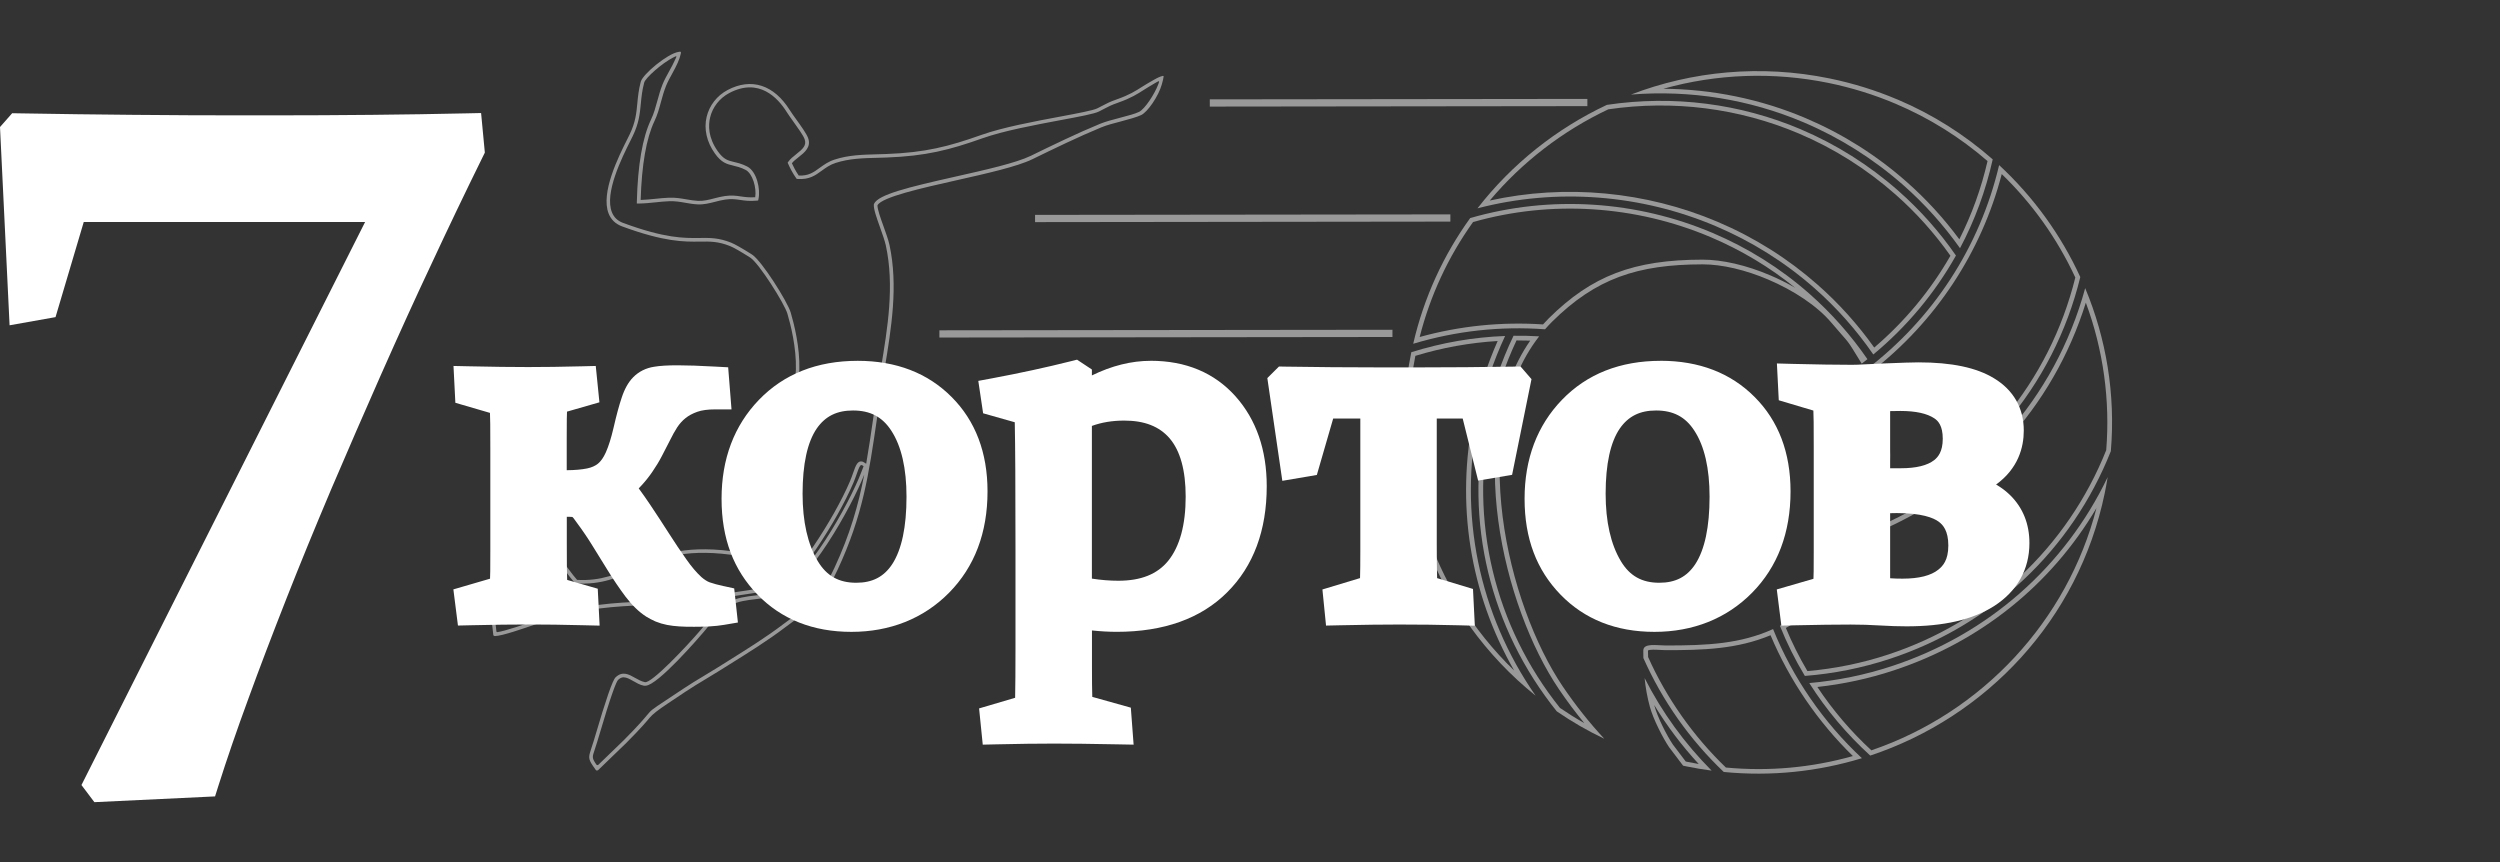 <svg width="290" height="100" viewBox="0 0 290 100" fill="none" xmlns="http://www.w3.org/2000/svg">
<rect x="0" y="0" width="290" height="100" fill="#333333" stroke="none"/>
<path d="M232.202 20.191C235.773 23.644 238.638 27.678 240.737 32.193C237.724 44.315 229.549 54.16 218.199 59.394C218.854 57.141 219.26 54.673 219.256 52.841C219.256 49.919 218.637 47.021 217.313 43.715C217.221 43.486 217.143 43.289 217.064 43.11C224.511 37.354 229.853 29.258 232.202 20.191ZM231.897 19.156C229.66 28.667 224.206 37.029 216.391 42.945C216.524 43.22 216.644 43.504 216.81 43.916C217.922 46.696 218.711 49.59 218.716 52.841C218.716 54.943 218.162 57.928 217.323 60.374C229.355 55.231 238.213 44.846 241.314 32.138C239.071 27.252 235.874 22.829 231.902 19.156H231.897Z" fill="white" fill-opacity="0.5"/>
<path d="M198.457 27.518C202.005 29.024 205.295 30.998 208.252 33.393C207.329 32.853 206.337 32.358 205.299 31.919C202.559 30.755 199.791 30.119 197.502 30.119C189.502 30.128 184.662 31.973 179.657 36.928C179.449 37.134 179.237 37.359 178.992 37.633C174.148 37.313 169.34 37.803 164.681 39.094C165.908 34.277 167.989 29.798 170.872 25.759C179.924 23.186 189.714 23.809 198.457 27.518ZM198.669 27.023C189.88 23.296 179.892 22.591 170.54 25.297C167.467 29.556 165.179 34.469 163.933 39.877C168.902 38.384 174.037 37.816 179.223 38.197C179.486 37.899 179.758 37.601 180.044 37.317C185.119 32.299 189.936 30.673 197.507 30.664C199.809 30.664 202.531 31.332 205.087 32.418C208.044 33.672 210.79 35.477 212.446 37.437C214.785 40.202 213.973 38.952 215.957 42.181C216.178 42.011 216.4 41.837 216.621 41.663C214.702 38.879 212.446 36.328 209.908 34.089C206.536 31.113 202.73 28.745 198.669 27.023Z" fill="white" fill-opacity="0.5"/>
<path d="M177.507 39.511C169.654 50.822 174.365 70.407 180.838 79.95C181.76 81.315 182.748 82.629 183.781 83.884C182.812 83.334 181.871 82.743 180.958 82.121C173.368 72.637 170.434 60.392 172.897 48.514C173.543 45.409 174.558 42.373 175.915 39.488C176.436 39.488 176.967 39.492 177.507 39.511ZM178.54 39.016C177.548 38.957 176.556 38.934 175.569 38.948C174.125 41.956 173.045 45.134 172.367 48.399C169.852 60.516 172.847 72.884 180.584 82.514C182.319 83.71 184.159 84.772 186.097 85.697C184.358 83.824 182.762 81.814 181.29 79.643C174.886 70.196 169.977 50.011 178.545 39.012L178.54 39.016Z" fill="white" fill-opacity="0.5"/>
<path d="M241.96 35.115C243.98 40.559 244.792 46.439 244.322 52.218C239.837 63.469 230.624 72.106 219.034 75.925C216.008 76.923 212.857 77.569 209.659 77.844C208.713 76.241 207.874 74.565 207.159 72.843C208.377 72.184 209.572 71.382 210.794 70.398C211.786 69.601 213.244 68.149 214.038 67.169C215.099 65.86 215.777 64.752 216.612 63.328C216.852 62.925 217.087 62.448 217.313 61.913C229.254 57.008 238.153 47.305 241.955 35.115M241.877 33.439C238.407 46.178 229.221 56.509 216.898 61.5C216.658 62.082 216.404 62.608 216.141 63.057C215.311 64.463 214.642 65.562 213.613 66.831C212.838 67.783 211.408 69.207 210.448 69.977C209.083 71.076 207.772 71.927 206.467 72.591C207.274 74.602 208.243 76.548 209.364 78.407C212.709 78.146 216.017 77.482 219.205 76.433C231.025 72.541 240.317 63.794 244.857 52.337C245.415 45.73 244.322 39.273 241.886 33.434L241.877 33.439Z" fill="white" fill-opacity="0.5"/>
<path d="M191.883 81.773C193.373 84.222 195.103 86.517 197.05 88.623C196.616 88.55 196.183 88.468 195.763 88.38L195.546 88.335L194.06 86.375C193.327 85.29 192.261 83.169 191.91 81.864C191.901 81.832 191.892 81.805 191.887 81.773M190.775 78.659C190.891 79.826 191.085 80.893 191.389 82.002C191.777 83.426 192.898 85.615 193.613 86.672L195.237 88.816C195.375 88.847 195.518 88.88 195.657 88.907C196.621 89.104 197.585 89.264 198.55 89.392C195.412 86.246 192.782 82.611 190.775 78.659Z" fill="white" fill-opacity="0.5"/>
<path d="M219.897 12.04C223.782 13.688 227.367 15.923 230.555 18.684C229.826 21.849 228.728 24.894 227.283 27.761C225.484 25.329 223.436 23.094 221.184 21.107C217.669 18.002 213.715 15.511 209.438 13.698C204.247 11.495 198.614 10.341 192.949 10.295C199.163 8.555 205.719 8.317 212.114 9.622C214.79 10.172 217.41 10.982 219.897 12.04ZM220.109 11.546C217.618 10.488 214.979 9.663 212.22 9.096C204.22 7.461 196.284 8.253 189.193 10.969C196.113 10.414 202.96 11.536 209.226 14.192C213.401 15.964 217.318 18.419 220.824 21.51C223.279 23.676 225.47 26.126 227.362 28.791C229.074 25.572 230.347 22.11 231.154 18.488C227.92 15.639 224.206 13.276 220.109 11.541V11.546Z" fill="white" fill-opacity="0.5"/>
<path d="M243.187 58.95C239.823 71.991 229.982 82.633 217.078 87.039C214.707 84.85 212.603 82.382 210.813 79.689C213.825 79.359 216.792 78.718 219.648 77.775C229.687 74.469 237.923 67.852 243.182 58.95M244.483 55.36C239.524 65.727 230.601 73.599 219.477 77.262C216.368 78.288 213.138 78.947 209.876 79.236C211.842 82.336 214.222 85.17 216.949 87.648C230.361 83.188 241.088 71.959 244.146 57.219C244.276 56.596 244.386 55.973 244.488 55.355L244.483 55.36Z" fill="white" fill-opacity="0.5"/>
<path d="M205.387 73.69C207.583 78.92 210.868 83.737 214.937 87.703C210.139 89.054 205.189 89.502 200.206 89.035C196.436 85.418 193.318 80.994 191.181 76.218C191.181 75.975 191.172 75.728 191.163 75.462C191.32 75.32 192.137 75.366 192.529 75.389C192.764 75.403 192.995 75.417 193.198 75.417C197.571 75.426 201.521 75.298 205.387 73.686M205.678 72.971C201.904 74.679 198.111 74.885 193.198 74.876C192.206 74.876 190.623 74.56 190.623 75.467C190.623 75.765 190.623 76.053 190.632 76.332C192.833 81.287 196.012 85.802 199.957 89.548C205.484 90.088 210.914 89.498 215.98 87.95C211.5 83.774 207.961 78.631 205.673 72.967L205.678 72.971Z" fill="white" fill-opacity="0.5"/>
<path d="M208.667 15.488C212.75 17.219 216.524 19.6 219.883 22.563C222.268 24.665 224.405 27.055 226.25 29.666C223.939 33.704 220.963 37.281 217.41 40.317C215.505 37.642 213.304 35.193 210.854 33.036C207.412 30 203.505 27.541 199.232 25.727C190.895 22.192 181.576 21.331 172.81 23.264C176.552 18.817 181.276 15.177 186.563 12.681C194.093 11.578 201.738 12.548 208.667 15.488ZM208.88 14.994C201.881 12.026 194.139 11.01 186.402 12.164C180.542 14.916 175.38 19.023 171.389 24.166C180.621 21.762 190.383 22.568 199.02 26.231C203.168 27.989 207.053 30.407 210.494 33.443C213.069 35.715 215.357 38.297 217.304 41.118C221.212 37.881 224.446 33.993 226.891 29.643C224.986 26.895 222.753 24.381 220.248 22.169C216.815 19.138 212.976 16.734 208.884 14.998L208.88 14.994Z" fill="white" fill-opacity="0.5"/>
<path d="M173.728 39.557C172.505 42.318 171.583 45.194 170.974 48.12C168.837 58.409 170.498 68.804 175.643 77.784C165.885 68.346 161.534 54.705 164.182 41.278C167.31 40.326 170.512 39.749 173.728 39.557ZM174.591 38.975C170.904 39.112 167.269 39.744 163.712 40.857C160.542 56.271 166.6 71.433 178.129 80.697C171.555 71.245 169.142 59.627 171.509 48.23C172.173 45.038 173.211 41.929 174.591 38.975Z" fill="white" fill-opacity="0.5"/>
<path d="M69.371 89.333C69.293 89.406 69.168 89.397 69.108 89.31C68.993 89.15 68.832 88.921 68.781 88.843C68.227 88.028 68.255 87.808 68.587 86.828C68.67 86.581 68.776 86.274 68.891 85.885L68.988 85.555C70.312 81.049 71.06 78.892 71.415 78.563C72.213 77.812 72.947 78.224 73.657 78.627C74.022 78.833 74.395 79.043 74.806 79.13C75.563 79.309 79.586 75.055 81.298 73.054C81.584 72.715 81.814 72.426 82.022 72.17C82.7 71.318 83.148 70.755 84.582 69.857C85.418 69.335 86.539 69.203 87.724 69.061C88.532 68.965 89.362 68.864 90.091 68.635C93.367 67.595 98.534 58.46 99.932 54.718C99.992 54.558 100.043 54.43 100.084 54.325C100.121 54.228 100.158 54.142 100.177 54.087C100.158 54.077 100.057 53.972 99.932 53.945C99.757 53.922 99.614 54.316 99.392 54.943C99.282 55.259 99.157 55.621 98.991 56.01C98.05 58.217 96.444 61.075 94.696 63.648C91.605 68.2 90.128 68.415 86.557 68.932C85.925 69.024 85.205 69.129 84.403 69.267C80.702 69.912 77.814 70.045 75.028 70.178C71.207 70.357 67.904 70.508 63.493 71.955C63.24 72.037 62.871 72.165 62.432 72.317C60.762 72.898 58.234 73.777 57.426 73.782C57.426 73.782 57.325 73.786 57.274 73.741C57.214 73.69 57.214 73.576 57.214 73.576L57.034 71.969L62.7 66.643C63.876 65.489 64.407 65.132 64.891 65.164C65.353 65.2 65.648 65.599 66.096 66.203C66.317 66.501 66.589 66.863 66.94 67.266C69.759 67.417 71.586 66.579 73.528 65.695C76.107 64.518 79.028 63.19 84.809 63.932C87.438 64.271 87.558 63.68 87.969 61.716C88.034 61.404 88.103 61.061 88.195 60.685C88.292 60.278 88.403 59.843 88.518 59.398C88.91 57.855 89.358 56.106 89.427 54.696C89.653 49.997 90.58 48.051 91.323 46.485C91.863 45.354 92.287 44.456 92.324 42.849C92.384 40.317 91.729 37.702 91.332 36.365C91 35.238 88.047 30.522 87.014 29.872C85.861 29.143 85.072 28.695 84.661 28.534C83.3 27.994 82.363 28.008 81.182 28.026C79.365 28.049 77.108 28.081 72.167 26.263C71.41 25.984 70.885 25.485 70.603 24.779C69.648 22.38 71.752 18.167 72.767 16.143C72.873 15.932 72.965 15.749 73.039 15.594C73.722 14.183 73.823 13.116 73.93 11.985C74.003 11.22 74.077 10.424 74.331 9.476C74.566 8.601 77.445 6.206 78.723 6.018C78.723 6.018 78.921 5.977 78.968 6.018C79.009 6.06 78.977 6.192 78.968 6.247C78.825 6.92 78.474 7.626 78.013 8.468C77.736 8.972 77.45 9.494 77.275 9.929C77.011 10.584 76.836 11.22 76.67 11.834C76.463 12.594 76.269 13.318 75.909 14.069C74.972 16.047 74.437 19.119 74.317 23.195C74.894 23.177 75.466 23.117 76.024 23.062C76.546 23.007 77.085 22.952 77.621 22.934C78.363 22.907 78.995 23.016 79.604 23.122C80.061 23.2 80.49 23.273 80.965 23.3C81.607 23.332 82.22 23.177 82.866 23.007C83.254 22.907 83.651 22.806 84.057 22.746C84.859 22.627 85.39 22.705 85.948 22.788C86.419 22.856 86.908 22.925 87.605 22.879C87.78 21.78 87.295 20.109 86.474 19.697C85.911 19.413 85.454 19.307 85.058 19.211C84.329 19.037 83.697 18.891 82.922 17.796C81.971 16.459 81.634 14.948 81.971 13.551C82.285 12.228 83.171 11.097 84.393 10.446C87.143 8.986 89.778 9.833 91.618 12.777C91.789 13.052 92.07 13.441 92.366 13.853C92.952 14.668 93.556 15.511 93.736 16.001C94.128 17.054 93.335 17.682 92.638 18.231C92.338 18.465 92.052 18.689 91.858 18.936C92.043 19.339 92.315 19.88 92.652 20.36C93.782 20.425 94.387 19.98 95.083 19.472C95.572 19.119 96.075 18.749 96.799 18.515C98.433 17.979 100.057 17.943 101.778 17.897C102.119 17.888 102.465 17.878 102.816 17.865C107.319 17.7 110.055 16.995 113.819 15.658C116.302 14.774 120.002 14.082 122.968 13.528C125.017 13.144 126.788 12.814 127.282 12.571C127.559 12.434 127.767 12.324 127.951 12.228C128.399 11.99 128.722 11.816 129.57 11.518C131.005 11.014 131.72 10.556 132.472 10.075C132.878 9.815 133.312 9.567 133.847 9.26C134.341 8.976 134.604 8.88 134.835 8.816C134.932 8.789 134.992 8.793 134.978 8.899C134.95 9.114 134.895 9.347 134.775 9.778C134.392 11.161 133.114 13.011 132.362 13.354C131.859 13.583 130.978 13.835 130.083 14.069C129.243 14.288 128.376 14.513 127.748 14.774C125.077 15.877 122.253 17.251 119.757 18.469C117.999 19.326 114.419 20.131 110.959 20.91C106.908 21.821 102.317 22.852 101.787 23.809C101.768 24.248 102.151 25.32 102.493 26.268C102.765 27.032 103.051 27.825 103.176 28.397C104.209 33.155 103.397 38.055 102.613 42.799C102.461 43.715 102.308 44.626 102.174 45.537C102.018 46.572 101.875 47.557 101.736 48.505C100.781 55.053 100.094 59.788 97.169 66.075C95.577 69.5 94.645 70.169 92.606 71.643C92.172 71.959 91.688 72.307 91.129 72.733C89.141 74.254 86.829 75.696 84.596 77.088L83.411 77.83C82.871 78.169 82.359 78.476 81.856 78.778C81.053 79.259 80.296 79.716 79.471 80.266C78.585 80.861 77.92 81.301 77.418 81.635C76.369 82.328 75.686 82.865 75.369 83.247C74.995 83.696 74.373 84.447 72.647 86.182L69.371 89.347V89.333ZM72.356 78.563C72.135 78.563 71.927 78.65 71.701 78.865C71.507 79.048 70.949 80.376 69.39 85.674L69.293 86.004C69.173 86.402 69.071 86.714 68.984 86.966C68.688 87.831 68.656 87.936 69.177 88.687C69.233 88.765 69.344 88.779 69.413 88.71L72.347 85.876C74.054 84.158 74.672 83.417 75.041 82.972C75.558 82.354 75.586 82.331 77.182 81.278C77.685 80.944 78.349 80.509 79.235 79.913C80.07 79.355 80.832 78.897 81.639 78.412C82.142 78.109 82.649 77.807 83.189 77.468L84.375 76.726C86.603 75.334 88.906 73.896 90.876 72.394C91.434 71.969 91.923 71.616 92.361 71.3C94.341 69.871 95.24 69.216 96.786 65.892C98.617 61.949 99.568 58.611 100.255 55.044C98.811 58.771 93.699 67.934 90.211 69.042C89.445 69.285 88.592 69.386 87.766 69.487C86.626 69.624 85.551 69.748 84.799 70.219C83.424 71.076 83.019 71.588 82.345 72.436C82.137 72.697 81.907 72.99 81.611 73.329C81.09 73.938 76.296 79.506 74.889 79.543H74.691C74.197 79.446 73.828 79.208 73.441 78.993C73.002 78.746 72.665 78.567 72.356 78.572V78.563ZM57.459 72.129L57.583 73.246C57.588 73.296 57.634 73.333 57.68 73.329C58.603 73.209 60.841 72.422 62.275 71.923C62.714 71.772 63.087 71.639 63.341 71.556C67.807 70.091 71.138 69.935 74.991 69.757C77.768 69.629 80.638 69.496 84.315 68.855C85.122 68.713 85.847 68.607 86.483 68.516C90.017 68.003 91.342 67.811 94.331 63.41C96.066 60.855 97.658 58.029 98.59 55.845C98.751 55.469 98.871 55.117 98.982 54.806C99.263 54.004 99.485 53.372 100.066 53.551L100.117 53.574C100.195 53.624 100.26 53.661 100.311 53.688C100.38 53.725 100.435 53.761 100.477 53.798C100.772 52.108 101.03 50.345 101.307 48.431C101.446 47.483 101.589 46.499 101.745 45.459C101.884 44.548 102.036 43.632 102.188 42.716C102.968 38.013 103.771 33.15 102.756 28.47C102.636 27.925 102.359 27.147 102.091 26.391C101.69 25.274 101.316 24.221 101.367 23.712L101.386 23.644C101.888 22.568 105.303 21.73 110.867 20.48C114.304 19.706 117.856 18.909 119.573 18.075C122.073 16.857 124.901 15.479 127.587 14.371C128.242 14.101 129.123 13.872 129.976 13.647C130.848 13.418 131.674 13.203 132.131 12.979C132.819 12.64 133.935 10.886 134.318 9.879C134.369 9.75 134.498 9.453 134.438 9.421C134.387 9.393 134.037 9.608 133.912 9.682C133.386 9.998 133.1 10.158 132.703 10.414C131.928 10.914 131.194 11.381 129.714 11.903C128.897 12.191 128.602 12.347 128.154 12.585C127.965 12.686 127.753 12.796 127.471 12.938C126.922 13.208 125.211 13.528 123.047 13.931C120.094 14.485 116.412 15.172 113.962 16.042C110.156 17.393 107.393 18.108 102.83 18.272C102.479 18.286 102.128 18.295 101.787 18.304C100.098 18.346 98.507 18.387 96.929 18.9C96.264 19.115 95.789 19.463 95.328 19.797C94.576 20.347 93.87 20.86 92.513 20.759L92.416 20.75L92.361 20.672C91.941 20.095 91.614 19.431 91.415 18.978L91.369 18.872L91.434 18.776C91.665 18.437 92.02 18.158 92.366 17.883C93.145 17.27 93.598 16.848 93.33 16.129C93.169 15.69 92.55 14.833 92.01 14.078C91.711 13.661 91.429 13.267 91.249 12.979C90.243 11.371 88.043 8.954 84.582 10.799C83.466 11.394 82.659 12.425 82.373 13.629C82.156 14.536 82.133 15.951 83.258 17.54C83.941 18.506 84.449 18.625 85.145 18.79C85.57 18.89 86.05 19 86.659 19.307C87.798 19.875 88.237 21.972 87.978 23.108L87.946 23.259L87.794 23.273C86.963 23.351 86.414 23.273 85.879 23.195C85.348 23.117 84.85 23.044 84.107 23.154C83.72 23.209 83.332 23.309 82.959 23.406C82.308 23.57 81.639 23.749 80.928 23.708C80.426 23.685 79.964 23.603 79.517 23.525C78.903 23.419 78.322 23.314 77.621 23.342C77.099 23.36 76.564 23.415 76.052 23.47C75.415 23.534 74.755 23.603 74.086 23.612H73.87L73.874 23.396C73.98 19.152 74.529 15.951 75.512 13.885C75.853 13.166 76.043 12.461 76.246 11.72C76.416 11.097 76.592 10.451 76.864 9.769C77.048 9.306 77.339 8.775 77.625 8.262C77.883 7.79 78.147 7.31 78.326 6.893C78.382 6.76 78.493 6.568 78.456 6.531C78.423 6.499 78.303 6.568 78.105 6.664C76.799 7.319 74.871 9.036 74.728 9.576C74.483 10.492 74.409 11.266 74.336 12.017C74.225 13.189 74.119 14.293 73.404 15.768C73.33 15.923 73.233 16.111 73.131 16.322C72.144 18.291 70.096 22.394 70.981 24.619C71.221 25.219 71.65 25.627 72.296 25.865C77.159 27.66 79.378 27.628 81.159 27.605C82.34 27.587 83.365 27.573 84.799 28.145C85.238 28.319 86.031 28.768 87.222 29.519C88.356 30.233 91.346 34.991 91.72 36.246C92.121 37.606 92.79 40.266 92.726 42.858C92.684 44.557 92.223 45.532 91.683 46.664C90.954 48.193 90.05 50.103 89.824 54.714C89.754 56.17 89.302 57.938 88.906 59.499C88.79 59.943 88.684 60.374 88.587 60.781C88.499 61.152 88.43 61.491 88.366 61.798C87.96 63.753 87.757 64.733 84.739 64.344C79.078 63.616 76.343 64.862 73.69 66.07C71.683 66.986 69.782 67.856 66.815 67.673H66.728L66.668 67.605C66.275 67.165 65.98 66.766 65.745 66.451C65.367 65.942 65.113 65.603 64.845 65.58C64.476 65.553 63.858 66.08 62.981 66.941L57.463 72.124L57.459 72.129Z" fill="white" fill-opacity="0.5"/>
<path d="M161.523 38.253L108.969 38.316L108.97 39.154L161.524 39.091L161.523 38.253Z" fill="white" fill-opacity="0.5"/>
<path d="M168.243 24.869L120.067 24.927L120.068 25.765L168.244 25.706L168.243 24.869Z" fill="white" fill-opacity="0.5"/>
<path d="M184.134 11.473L140.337 11.526L140.338 12.364L184.135 12.311L184.134 11.473Z" fill="white" fill-opacity="0.5"/>
<path d="M56.241 17.704L55.807 13.112L54.178 13.148C50.649 13.226 46.958 13.286 43.216 13.322C39.442 13.359 35.433 13.382 31.308 13.382H28.088C23.954 13.382 19.696 13.363 15.433 13.322C11.165 13.286 6.718 13.226 2.224 13.148L1.412 13.134L0 14.737L1.112 37.734L6.441 36.786L9.716 25.75H42.353L9.449 91.064L10.948 93.051L24.946 92.383L25.311 91.224C26.312 88.069 27.497 84.616 28.845 80.957C30.095 77.523 31.548 73.704 33.288 69.281C34.759 65.539 36.397 61.542 38.437 56.711C40.425 52.067 42.28 47.799 44.107 43.664C46.354 38.6 48.231 34.469 50.026 30.668C51.931 26.57 53.892 22.471 56.024 18.144L56.241 17.704Z" fill="white"/>
<path d="M83.937 67.989C83.295 67.847 82.746 67.701 82.331 67.554C82.04 67.449 81.713 67.243 81.358 66.936C80.795 66.418 80.223 65.745 79.65 64.93C78.972 63.987 78.266 62.915 77.616 61.903C76.919 60.804 76.176 59.682 75.452 58.593C75.004 57.924 74.548 57.274 74.091 56.651C74.202 56.541 74.308 56.431 74.409 56.317C74.88 55.808 75.323 55.25 75.71 54.673C76.098 54.109 76.463 53.51 76.785 52.887C77.085 52.314 77.394 51.724 77.704 51.101C77.994 50.51 78.28 49.997 78.557 49.567C78.838 49.146 79.148 48.802 79.517 48.505C79.886 48.207 80.338 47.964 80.878 47.772C81.399 47.584 82.1 47.488 82.959 47.488H84.855L84.467 42.606L82.935 42.524C79.411 42.332 77.247 42.313 75.89 42.542C74.935 42.684 74.091 43.106 73.45 43.76C72.878 44.342 72.43 45.148 72.098 46.187C71.812 47.035 71.507 48.161 71.171 49.626C70.894 50.817 70.589 51.788 70.262 52.507C70.003 53.079 69.699 53.51 69.371 53.78C69.044 54.045 68.628 54.228 68.112 54.338C67.48 54.467 66.681 54.54 65.74 54.544V50.872C65.74 49.965 65.74 49.214 65.749 48.619C65.754 48.298 65.763 48.01 65.773 47.749L69.533 46.668L69.108 42.451L67.48 42.492C65.233 42.551 63.143 42.579 61.265 42.579C59.387 42.579 57.067 42.551 54.487 42.492L52.605 42.451L52.822 46.723L56.836 47.895C56.85 48.239 56.859 48.683 56.868 49.228C56.877 50.002 56.877 50.95 56.877 52.081V64.023C56.877 64.93 56.877 65.672 56.868 66.267C56.864 66.583 56.854 66.872 56.845 67.128L52.591 68.369L53.122 72.564L54.704 72.527C57.246 72.468 59.493 72.44 61.385 72.44C63.277 72.44 65.344 72.468 67.669 72.527L69.556 72.573L69.339 68.291L65.791 67.27C65.777 66.927 65.768 66.478 65.759 65.928C65.749 65.145 65.749 64.188 65.749 63.053V59.948H66.013C66.248 59.948 66.363 59.966 66.409 59.98H66.414C66.414 59.98 66.455 60.017 66.538 60.117C66.654 60.264 66.783 60.443 66.921 60.644L66.958 60.694C67.618 61.583 68.222 62.48 68.772 63.378C69.357 64.307 69.92 65.228 70.483 66.144C71.147 67.22 71.835 68.236 72.541 69.184C73.316 70.21 74.096 70.97 74.963 71.529C75.281 71.726 75.632 71.909 76.033 72.088L76.079 72.106C76.481 72.271 76.919 72.399 77.376 72.49C77.8 72.573 78.28 72.632 78.802 72.665C79.258 72.697 79.789 72.706 80.518 72.706C81.247 72.706 81.782 72.692 82.294 72.665C82.917 72.628 83.471 72.573 83.974 72.486L85.597 72.211L85.168 68.255L83.941 67.985L83.937 67.989Z" fill="white"/>
<path d="M133.474 41.855C131.245 41.855 128.961 42.423 126.659 43.55V42.863L124.938 41.723L124.186 41.91C121.34 42.625 118.295 43.284 115.134 43.875L113.483 44.182L114.041 47.941L117.713 48.981C117.769 51.669 117.796 56.587 117.796 63.648V75.27C117.796 77.692 117.783 79.602 117.755 80.944L113.575 82.176L113.999 86.379L115.623 86.343C118.156 86.283 120.394 86.256 122.272 86.256C124.149 86.256 126.613 86.283 129.575 86.343L131.499 86.379L131.176 82.089L126.705 80.838C126.678 80.074 126.668 78.911 126.668 77.367V73.132C127.656 73.237 128.615 73.292 129.543 73.292C135.001 73.292 139.315 71.749 142.355 68.704C145.4 65.672 146.941 61.532 146.941 56.399C146.941 52.186 145.728 48.688 143.338 45.995C140.883 43.243 137.571 41.851 133.478 41.851L133.474 41.855ZM126.659 49.407C127.78 48.995 129.035 48.788 130.41 48.788C132.759 48.788 134.479 49.462 135.67 50.84C136.911 52.287 137.538 54.563 137.538 57.613C137.538 60.878 136.855 63.382 135.518 65.045C134.253 66.606 132.357 67.366 129.723 67.366C128.745 67.366 127.716 67.284 126.659 67.119V49.407Z" fill="white"/>
<path d="M192.644 41.855C187.938 41.855 184.081 43.38 181.188 46.38C178.309 49.365 176.851 53.23 176.851 57.86C176.851 62.489 178.254 66.121 181.013 68.969C183.795 71.84 187.458 73.296 191.915 73.296C196.372 73.296 200.28 71.767 203.246 68.754C206.204 65.75 207.703 61.798 207.703 56.999C207.703 52.498 206.301 48.811 203.532 46.045C200.764 43.261 197.096 41.851 192.639 41.851L192.644 41.855ZM186.254 57.274C186.254 53.83 186.812 51.279 187.906 49.695C188.898 48.276 190.236 47.616 192.104 47.616C194.102 47.616 195.514 48.358 196.547 49.961C197.719 51.756 198.31 54.334 198.31 57.617C198.31 61.12 197.751 63.749 196.658 65.434C195.684 66.913 194.356 67.6 192.478 67.6C190.457 67.6 189.045 66.803 188.021 65.095C186.849 63.14 186.254 60.511 186.254 57.278V57.274Z" fill="white"/>
<path d="M233.184 57.448C232.714 56.981 232.165 56.564 231.547 56.207C234.112 54.334 234.758 51.911 234.758 49.942C234.758 47.337 233.558 45.239 231.302 43.879C229.267 42.639 226.398 42.034 222.536 42.034C222.176 42.034 221.687 42.043 221.055 42.066C220.441 42.084 219.657 42.116 218.73 42.153L218.208 42.176C217.489 42.203 216.861 42.231 216.331 42.263C215.731 42.3 215.214 42.318 214.836 42.318C213.018 42.318 210.785 42.281 208.012 42.213L206.121 42.162L206.337 46.43L210.351 47.625C210.365 48.042 210.374 48.505 210.384 48.981C210.393 49.764 210.393 50.721 210.393 51.856V64.033C210.393 64.916 210.393 65.658 210.384 66.267C210.379 66.593 210.37 66.885 210.361 67.142L206.107 68.374L206.637 72.573L208.22 72.536C210.799 72.477 212.912 72.449 214.684 72.449C215.814 72.449 216.963 72.486 218.093 72.555C219.205 72.623 220.238 72.655 221.175 72.655C225.48 72.655 228.783 71.895 231.288 70.32C233.987 68.594 235.413 66.061 235.413 62.998C235.413 60.781 234.665 58.913 233.189 57.448H233.184ZM224.363 53.377C223.56 54 222.264 54.316 220.511 54.316H219.256V47.689C219.652 47.676 220.054 47.671 220.451 47.671C222.222 47.671 223.546 47.964 224.395 48.536C224.811 48.816 225.36 49.37 225.36 50.895C225.36 52.42 224.783 53.042 224.363 53.377ZM219.256 59.531C219.519 59.522 219.777 59.517 220.026 59.517C222.924 59.517 224.275 60.062 224.889 60.516C225.369 60.873 226.006 61.546 226.006 63.277C226.006 65.008 225.35 65.672 224.852 66.075C223.994 66.771 222.596 67.124 220.695 67.124C220.151 67.124 219.676 67.11 219.256 67.078V59.527V59.531Z" fill="white"/>
<path d="M110.387 46.05C107.619 43.266 103.951 41.855 99.494 41.855C94.788 41.855 90.931 43.38 88.038 46.38C85.159 49.365 83.701 53.23 83.701 57.86C83.701 62.489 85.104 66.121 87.863 68.969C90.645 71.84 94.313 73.296 98.765 73.296C103.217 73.296 107.13 71.767 110.096 68.754C113.054 65.75 114.553 61.798 114.553 56.999C114.553 52.498 113.15 48.811 110.382 46.045L110.387 46.05ZM93.099 57.274C93.099 53.83 93.658 51.279 94.751 49.695C95.743 48.276 97.076 47.616 98.95 47.616C100.947 47.616 102.354 48.358 103.392 49.961C104.564 51.756 105.155 54.334 105.155 57.617C105.155 61.12 104.597 63.749 103.503 65.434C102.53 66.913 101.201 67.6 99.323 67.6C97.302 67.6 95.886 66.803 94.866 65.095C93.695 63.14 93.099 60.511 93.099 57.278V57.274Z" fill="white"/>
<path d="M176.385 42.515L175.564 42.529C171.79 42.588 168.228 42.616 164.971 42.616H159.665C156.399 42.616 152.846 42.588 149.105 42.529L148.362 42.515L147.01 43.856L148.75 55.776L152.754 55.094L154.65 48.546H157.797V63.978C157.797 65.296 157.788 66.327 157.765 67.059L153.4 68.378L153.82 72.568L155.439 72.532C158.12 72.472 160.427 72.445 162.3 72.445C164.639 72.445 166.955 72.472 169.188 72.532L171.08 72.582L170.867 68.319L166.706 67.064C166.678 66.189 166.664 64.857 166.664 63.094V48.55H169.673L171.463 55.749L175.403 55.08L177.654 43.98L176.385 42.515Z" fill="white"/>
</svg>
